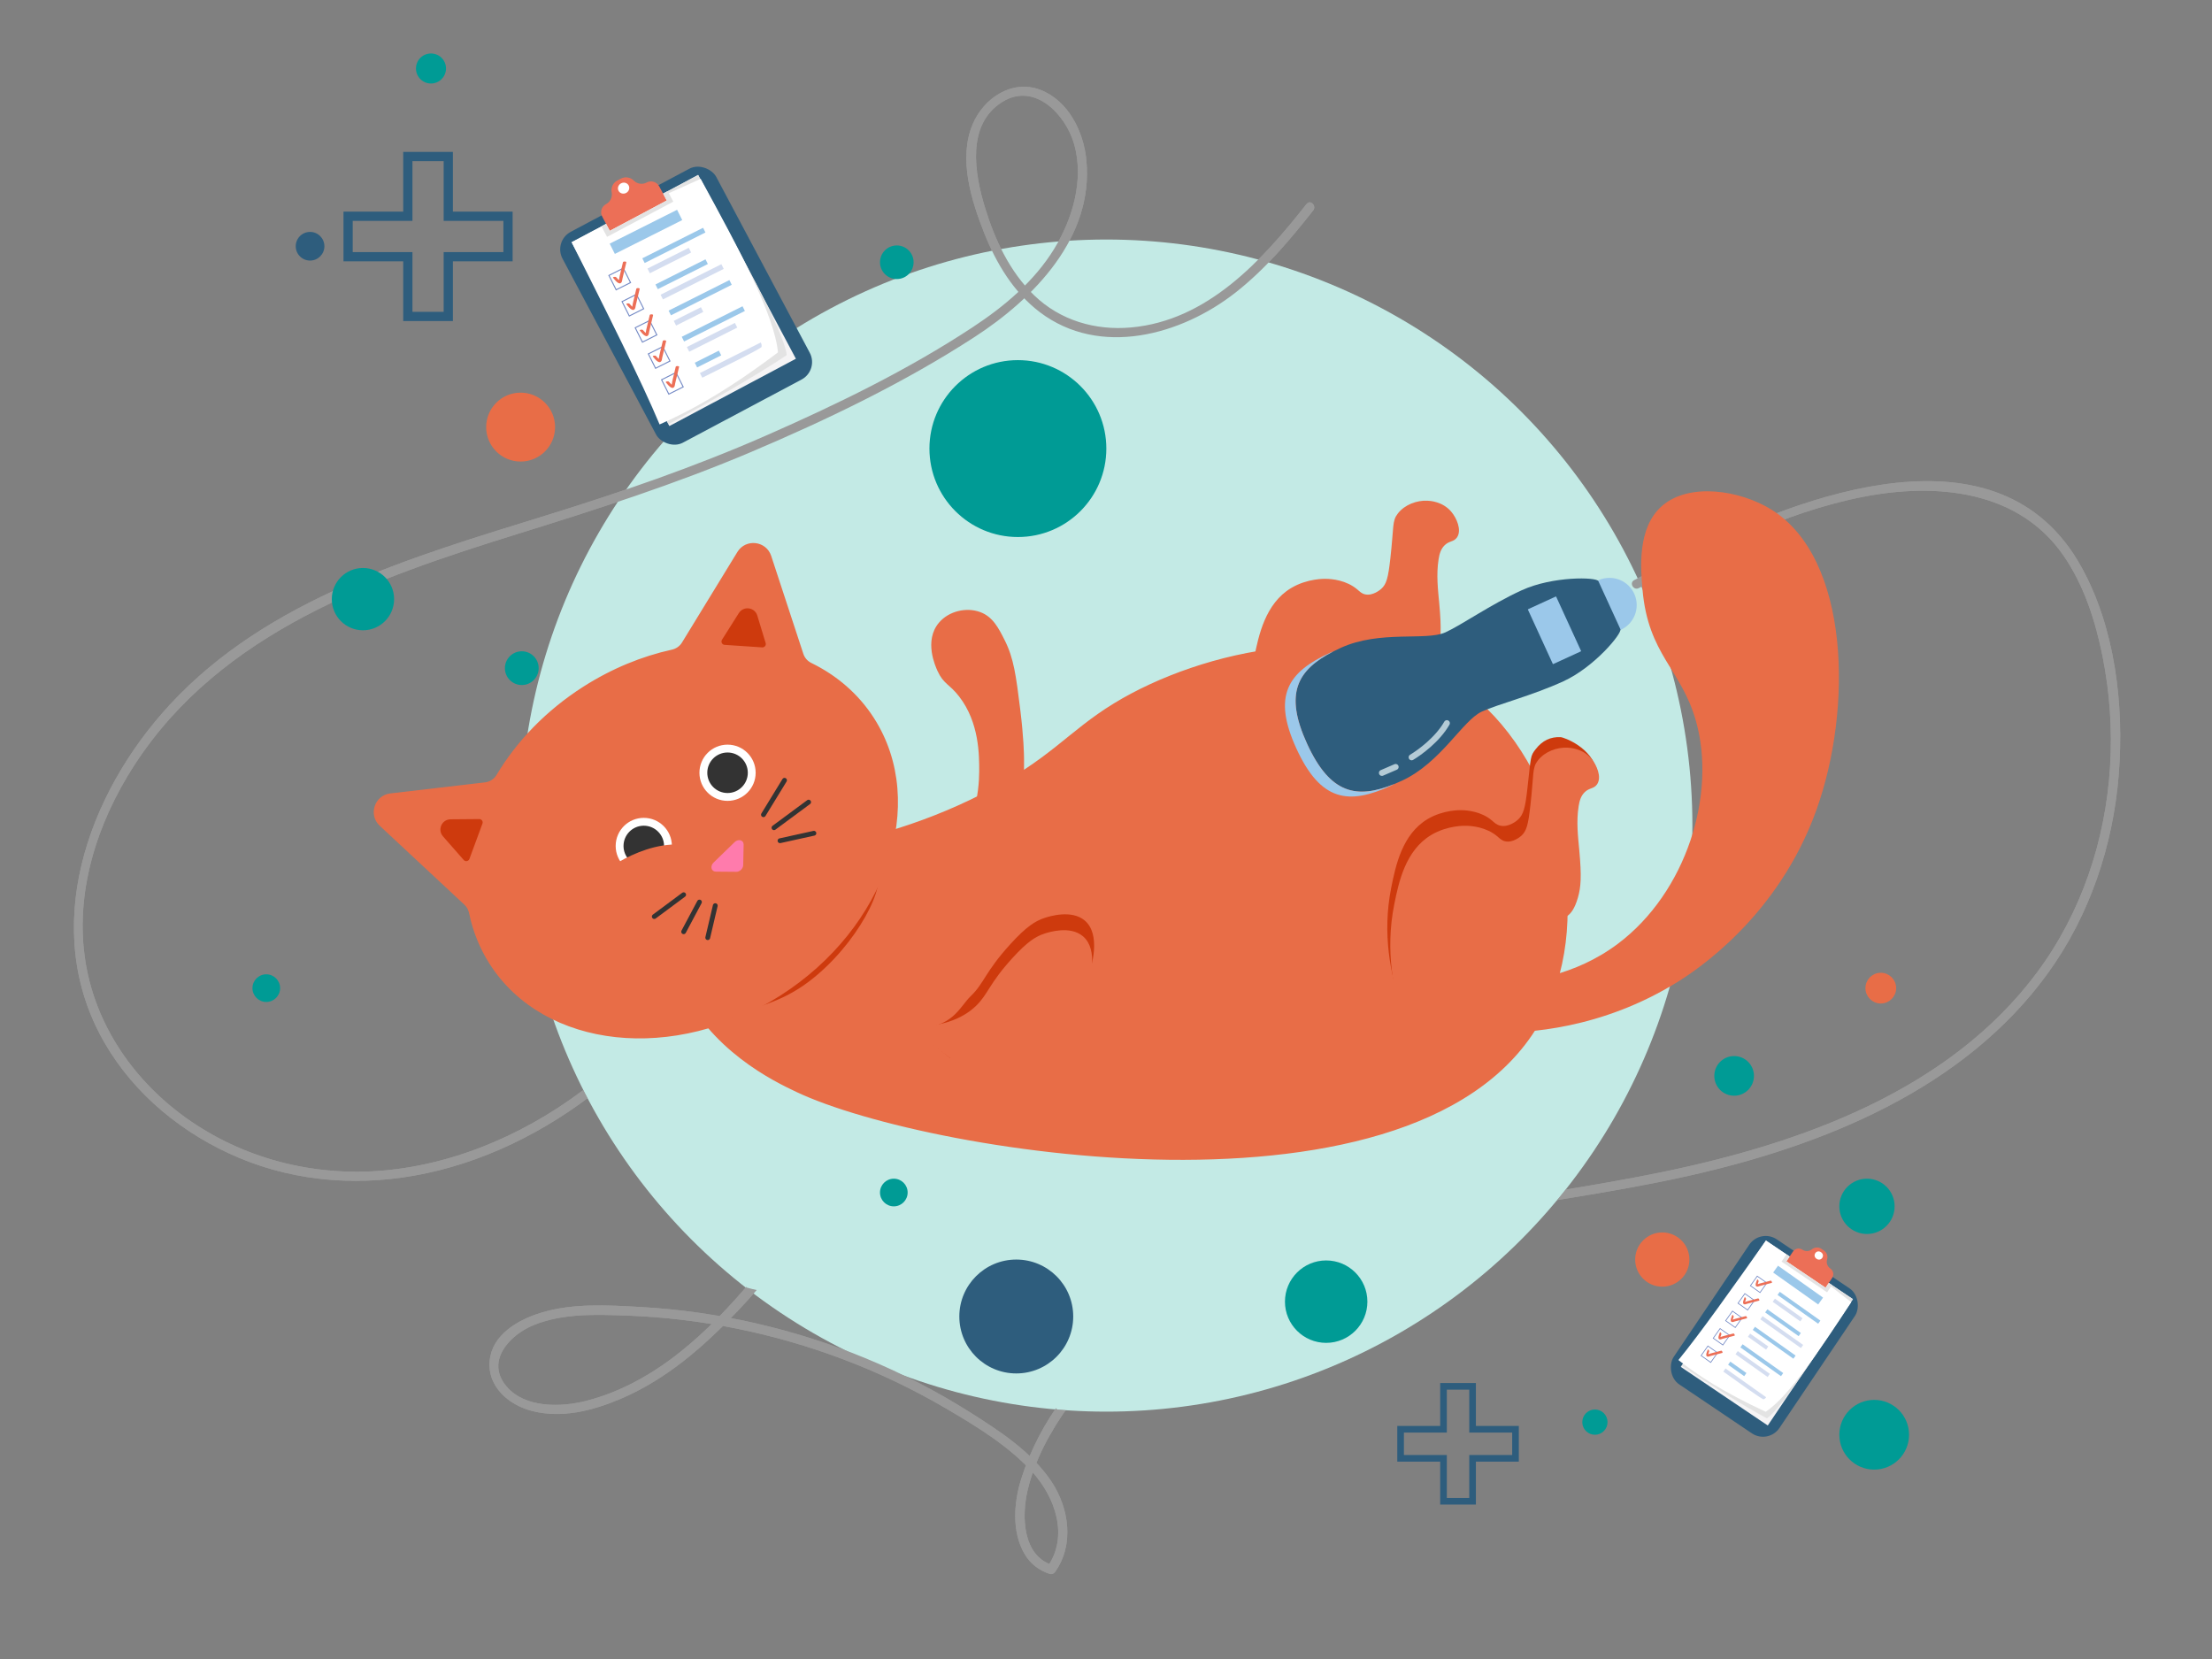 <?xml version="1.0" encoding="UTF-8"?>
<svg id="Tryb_izolacji" data-name="Tryb izolacji" xmlns="http://www.w3.org/2000/svg" xmlns:xlink="http://www.w3.org/1999/xlink" viewBox="0 0 1440 1080">
  <rect x="0" y="0" width="1440" height="1080" fill="#808080" stroke="none"/>
  <defs>
    <style>
      .cls-1 {
        fill: #ce3a0d;
      }

      .cls-1, .cls-2, .cls-3, .cls-4, .cls-5, .cls-6, .cls-7, .cls-8, .cls-9, .cls-10, .cls-11, .cls-12, .cls-13, .cls-14, .cls-15 {
        stroke-width: 0px;
      }

      .cls-2 {
        fill: #009b95;
      }

      .cls-3 {
        fill: #d4ddf0;
      }

      .cls-16 {
        clip-path: url(#clippath-2);
      }

      .cls-4 {
        fill: #f15a24;
      }

      .cls-4, .cls-12 {
        opacity: .1;
      }

      .cls-17 {
        stroke-width: 3.1px;
      }

      .cls-17, .cls-18, .cls-19, .cls-20, .cls-21 {
        stroke-linecap: round;
      }

      .cls-17, .cls-19, .cls-20, .cls-21 {
        stroke-linejoin: round;
      }

      .cls-17, .cls-20 {
        fill: #333;
        stroke: #333;
      }

      .cls-22 {
        stroke-width: .48px;
      }

      .cls-22, .cls-18, .cls-23, .cls-24, .cls-25 {
        stroke-miterlimit: 10;
      }

      .cls-22, .cls-19, .cls-23, .cls-14 {
        fill: #fff;
      }

      .cls-22, .cls-23 {
        stroke: #748ac5;
      }

      .cls-5 {
        fill: #9bc8ea;
      }

      .cls-6 {
        fill: #ec6f57;
      }

      .cls-7, .cls-18, .cls-24, .cls-25 {
        fill: none;
      }

      .cls-26 {
        clip-path: url(#clippath-1);
      }

      .cls-8 {
        fill: #e3e3e3;
      }

      .cls-9 {
        fill: #c3eae5;
      }

      .cls-10 {
        fill: #2e5d7d;
      }

      .cls-11 {
        fill: #999;
      }

      .cls-18 {
        stroke: #b4cbd6;
        stroke-width: 3.9px;
      }

      .cls-19 {
        stroke: #fff;
        stroke-width: 4.3px;
      }

      .cls-20 {
        stroke-width: 3.13px;
      }

      .cls-23 {
        stroke-width: .66px;
      }

      .cls-12 {
        fill: #5fa69b;
      }

      .cls-24 {
        stroke-width: 4.32px;
      }

      .cls-24, .cls-25 {
        stroke: #2e5d7d;
      }

      .cls-27 {
        clip-path: url(#clippath);
      }

      .cls-13 {
        fill: #f5f4f5;
      }

      .cls-25 {
        stroke-width: 6.01px;
      }

      .cls-21 {
        fill: #e86d47;
        stroke: #e86d47;
        stroke-width: 2px;
      }

      .cls-15 {
        fill: #ff7bac;
      }
    </style>
    <clipPath id="clippath">
      <rect class="cls-7" y="-1203.06" width="1440" height="1080"/>
    </clipPath>
    <clipPath id="clippath-1">
      <rect class="cls-7" x=".22" y="-2.55" width="1440" height="1080"/>
    </clipPath>
    <clipPath id="clippath-2">
      <path class="cls-7" d="M46.11,54.44v972.34h1336.12V54.44H46.11ZM545.35,755.17c-10.17,28.21-27.41,56.62-51.25,84.42l-.96.33c-2.14-.44-4.28-.96-6.37-1.55l-.78-.22-.49-1.61.76-.89c.8-.93,1.59-1.86,2.38-2.8,16.99-20.31,29.87-39.22,39.36-57.81,12.38-24.25,18.24-46.14,17.93-66.9-.31-20.39-7.84-46.97-28.02-60.41-7.05-4.7-15.21-7.08-24.24-7.08-13.54,0-29.19,5.6-42.95,15.35-11.47,8.13-21.67,18.24-31.54,28-6.94,6.87-14.12,13.97-21.7,20.36-4.74,4-9.61,7.84-14.56,11.53-1.26-2.37-2.49-4.77-3.7-7.17,4.62-3.48,9.14-7.09,13.55-10.83,7.38-6.27,14.44-13.23,21.26-19.96,10.68-10.53,21.72-21.42,34.37-30.04,14.42-9.82,30.41-15.23,45.03-15.23,7.24,0,14.12,1.33,20.44,3.94,18.14,7.5,32.24,26.69,37.72,51.33,4.56,20.52,2.47,43.15-6.22,67.25ZM1012.71,782.42c-3.44.56-6.87,1.11-10.31,1.67-69.72,11.22-141.82,22.81-206.49,53.87-43.55,20.92-76.95,47.06-99.26,77.71-.56.77-1.15,1.59-1.76,2.46-2.21-.14-4.4-.31-6.6-.49-.35-.35-.69-.7-1.04-1.06l-.11-1.26c1.63-2.36,3.01-4.29,4.36-6.08,22.39-29.83,54.45-55.3,95.28-75.7,66.54-33.25,141.03-45.32,213.07-56.99,6.53-1.06,13.05-2.11,19.57-3.19l.4.33c-2.32,2.94-4.69,5.85-7.1,8.72Z"/>
    </clipPath>
  </defs>
  <g class="cls-27">
    <path class="cls-4" d="M1236.72,758.19c-23.38,110.86-335.68,174.66-497.35,216.01-326.51,83.49-435,.65-627.14,70.43V318.57c572.39-23.15,771.18,89.33,939.83,154.12,113.94,43.77,211.86,156.66,184.67,285.51Z"/>
    <path class="cls-12" d="M-879.74,292.3l77.78-550.43c36.4,2.9,74.91,7.88,113.47,12.86,0,0,306.28,39.61,670.5,343.79,19.96,16.68,53.65,45.96,48.22,75.29-10.13,54.7-157.69,72.02-218.9,79.33-67.19,8.02-195.61,82.57-197.9,84.27-184.09,136.32-355.67,88.81-493.17-45.11Z"/>
  </g>
  <g class="cls-26">
    <path class="cls-12" d="M-879.52,1492.81l77.78-550.43c36.4,2.9,74.91,7.88,113.47,12.86,0,0,306.28,39.61,670.5,343.79,19.96,16.68,53.65,45.96,48.22,75.29-10.13,54.7-157.69,72.02-218.9,79.33-67.19,8.02-195.61,82.57-197.9,84.27-184.09,136.32-355.67,88.81-493.17-45.11Z"/>
    <g>
      <path class="cls-11" d="M850.6,132.76c-29.02,36.87-64.53,75.95-114.29,80.42-23.29,2.09-46.13-4.56-63.12-20.97-15.92-15.37-25.59-36.23-31.97-57.13-6.8-22.27-12.26-54.12,11.37-68.77,21.2-13.15,41.54,8.68,46.82,28.03,6.24,22.87-1.06,47.96-13.11,67.62-13.02,21.24-32.52,37.5-53.11,51.07-42.14,27.78-88.54,50.35-134.69,70.59-46.69,20.48-94.72,36.99-143.39,52.06-86.93,26.92-180.81,54.13-244.6,123.12-53.95,58.35-84.98,146.11-42.58,219.82,19.59,34.07,51.62,59.99,87.63,75.11,38.67,16.24,81.25,18.8,122.1,10.04,44.01-9.44,84.89-31.31,119.18-60.2,18.33-15.45,33.69-34.51,53.3-48.42,19.22-13.63,46.93-22.54,68.33-8.29,19.51,12.99,28.12,38.73,28.47,61.23.36,23.57-7.43,46.59-18.03,67.37s-24.45,40.03-39.48,58c-14.25,17.03-29.66,33.25-47.09,47.06-17.98,14.24-38.42,25.75-60.75,31.44-16.36,4.16-39.73,4.83-51.83-9.38-13.97-16.4,2.02-33.53,17.48-39.87,19.22-7.88,40.84-6.98,61.2-6.25,48.1,1.74,95.82,11.53,140.82,28.57,22.9,8.67,45.07,19.28,66.21,31.65,19.86,11.63,40.96,24.43,56.57,41.59,15.06,16.56,23.87,42.04,9.68,61.96l3.39-1.38c-19.42-6.1-20.03-31.69-16.27-48.12,4.58-20,15.03-39.18,27.02-55.67,25.15-34.55,61.49-59.71,99.64-78.03,94.4-45.33,202.23-48.91,303.02-71.41,88.12-19.68,179.75-56.37,234.51-131.9,27.3-37.65,42.54-83.12,46.24-129.31,3.61-44.99-2.2-95.55-24.42-135.53-53.27-95.87-181.46-46.64-256.17-9.21-11.69,5.86-23.27,11.92-34.85,17.99-3.42,1.79-.39,6.97,3.03,5.18,46.44-24.36,93.86-49.14,145.77-59.36,47.55-9.36,101.64-4.56,131.11,38.79,13.19,19.4,20.42,42.25,25.01,65.06,4.74,23.56,6.36,47.74,4.89,71.73-2.94,48.07-18.76,95.36-47.62,134.11-57.23,76.84-153.41,111.13-243.79,129.82-98.66,20.4-203.48,25.69-294.99,71.42-36.35,18.17-70.36,42.68-94.93,75.41-12.01,15.99-21.55,33.97-27.55,53.07-4.79,15.24-6.2,34.31,2.16,48.63,3.77,6.46,9.47,10.88,16.58,13.12,1.35.43,2.63-.31,3.39-1.38,12.54-17.61,9.1-41.44-2.35-58.68-12.99-19.56-34.06-33.16-53.56-45.48-42.69-26.96-90.11-46.51-139.33-57.72-24.39-5.55-49.26-9.1-74.23-10.51-21.6-1.22-44.93-2.67-65.86,3.91-14.54,4.57-31.01,14.05-32.79,30.8s12.13,28.99,27.55,32.95c19.32,4.96,39.23-.11,57.17-7.67,21.74-9.16,41.05-23.18,58.28-39.17,34.42-31.95,66.61-72.34,82.67-116.88,7.66-21.25,11.13-44.42,6.18-66.7-4.61-20.75-16.68-42.17-37.12-50.63-21.48-8.88-46.17-1.3-64.52,11.2-20.65,14.07-36.58,33.84-55.54,49.94-38.1,32.37-85.07,55.86-134.93,62.42-45.76,6.02-92.17-3.62-130.96-28.89-37.03-24.12-64.68-61.64-71.86-105.72-7.34-45.05,7.39-90.74,31.79-128.37,56.32-86.88,156.41-121.6,250.65-150.84,51.1-15.86,101.83-32.18,151.13-53.12,49.8-21.15,99.63-45.16,145.09-74.66,38.81-25.18,77.66-64.88,72.88-115.11-1.76-18.5-11.62-38.76-29.94-45.84s-36.93,5.29-44.13,22.44c-9.39,22.38-.87,49.52,7.6,70.89,7.79,19.64,19.13,38.52,36.21,51.44,39.08,29.55,92.05,14.94,127.48-12.92,19.34-15.21,35.28-34.11,50.43-53.36,2.36-3-1.86-7.28-4.24-4.24h0Z"/>
      <circle class="cls-9" cx="720.22" cy="537.45" r="381.52"/>
      <g class="cls-16">
        <path class="cls-11" d="M850.6,132.76c-29.02,36.87-64.53,75.95-114.29,80.42-23.29,2.09-46.13-4.56-63.12-20.97-15.92-15.37-25.59-36.23-31.97-57.13-6.8-22.27-12.26-54.12,11.37-68.77,21.2-13.15,41.54,8.68,46.82,28.03,6.24,22.87-1.06,47.96-13.11,67.62-13.02,21.24-32.52,37.5-53.11,51.07-42.14,27.78-88.54,50.35-134.69,70.59-46.69,20.48-94.72,36.99-143.39,52.06-86.93,26.92-180.81,54.13-244.6,123.12-53.95,58.35-84.98,146.11-42.58,219.82,19.59,34.07,51.62,59.99,87.63,75.11,38.67,16.24,81.25,18.8,122.1,10.04,44.01-9.44,84.89-31.31,119.18-60.2,18.33-15.45,33.69-34.51,53.3-48.42,19.22-13.63,46.93-22.54,68.33-8.29,19.51,12.99,28.12,38.73,28.47,61.23.36,23.57-7.43,46.59-18.03,67.37s-24.45,40.03-39.48,58c-14.25,17.03-29.66,33.25-47.09,47.06-17.98,14.24-38.42,25.75-60.75,31.44-16.36,4.16-39.73,4.83-51.83-9.38-13.97-16.4,2.02-33.53,17.48-39.87,19.22-7.88,40.84-6.98,61.2-6.25,48.1,1.74,95.82,11.53,140.82,28.57,22.9,8.67,45.07,19.28,66.21,31.65,19.86,11.63,40.96,24.43,56.57,41.59,15.06,16.56,23.87,42.04,9.68,61.96l3.39-1.38c-19.42-6.1-20.03-31.69-16.27-48.12,4.58-20,15.03-39.18,27.02-55.67,25.15-34.55,61.49-59.71,99.64-78.03,94.4-45.33,202.23-48.91,303.02-71.41,88.12-19.68,179.75-56.37,234.51-131.9,27.3-37.65,42.54-83.12,46.24-129.31,3.61-44.99-2.2-95.55-24.42-135.53-53.27-95.87-181.46-46.64-256.17-9.21-11.69,5.86-23.27,11.92-34.85,17.99-3.42,1.79-.39,6.97,3.03,5.18,46.44-24.36,93.86-49.14,145.77-59.36,47.55-9.36,101.64-4.56,131.11,38.79,13.19,19.4,20.42,42.25,25.01,65.06,4.74,23.56,6.36,47.74,4.89,71.73-2.94,48.07-18.76,95.36-47.62,134.11-57.23,76.84-153.41,111.13-243.79,129.82-98.66,20.4-203.48,25.69-294.99,71.42-36.35,18.17-70.36,42.68-94.93,75.41-12.01,15.99-21.55,33.97-27.55,53.07-4.79,15.24-6.2,34.31,2.16,48.63,3.77,6.46,9.47,10.88,16.58,13.12,1.35.43,2.63-.31,3.39-1.38,12.54-17.61,9.1-41.44-2.35-58.68-12.99-19.56-34.06-33.16-53.56-45.48-42.69-26.96-90.11-46.51-139.33-57.72-24.39-5.55-49.26-9.1-74.23-10.51-21.6-1.22-44.93-2.67-65.86,3.91-14.54,4.57-31.01,14.05-32.79,30.8s12.13,28.99,27.55,32.95c19.32,4.96,39.23-.11,57.17-7.67,21.74-9.16,41.05-23.18,58.28-39.17,34.42-31.95,66.61-72.34,82.67-116.88,7.66-21.25,11.13-44.42,6.18-66.7-4.61-20.75-16.68-42.17-37.12-50.63-21.48-8.88-46.17-1.3-64.52,11.2-20.65,14.07-36.58,33.84-55.54,49.94-38.1,32.37-85.07,55.86-134.93,62.42-45.76,6.02-92.17-3.62-130.96-28.89-37.03-24.12-64.68-61.64-71.86-105.72-7.34-45.05,7.39-90.74,31.79-128.37,56.32-86.88,156.41-121.6,250.65-150.84,51.1-15.86,101.83-32.18,151.13-53.12,49.8-21.15,99.63-45.16,145.09-74.66,38.81-25.18,77.66-64.88,72.88-115.11-1.76-18.5-11.62-38.76-29.94-45.84s-36.93,5.29-44.13,22.44c-9.39,22.38-.87,49.52,7.6,70.89,7.79,19.64,19.13,38.52,36.21,51.44,39.08,29.55,92.05,14.94,127.48-12.92,19.34-15.21,35.28-34.11,50.43-53.36,2.36-3-1.86-7.28-4.24-4.24h0Z"/>
      </g>
    </g>
    <g>
      <rect class="cls-10" x="390" y="121.23" width="113.34" height="155.47" rx="12.91" ry="12.91" transform="translate(-41.12 233.11) rotate(-28.01)"/>
      <g>
        <g>
          <rect class="cls-13" x="398.47" y="127.83" width="93.29" height="135.51" transform="translate(-39.71 231.99) rotate(-28.01)"/>
          <path class="cls-8" d="M454.47,113.86c24.85,46.64,56.28,102.1,57.67,117.34-21.88,14.53-48.53,29.63-77,44.95l-51.99-123.88,71.32-38.41Z"/>
          <path class="cls-14" d="M506.45,229.39c-32.91,24.9-56.79,37.99-77.06,46.92-11.79-28.25-34.55-73.47-57.27-118.63l43.4-22.97,40.61-18.28c25.21,46,48.03,88.75,50.32,112.96Z"/>
        </g>
        <g>
          <rect class="cls-5" x="395.97" y="147.23" width="49.09" height="7.48" transform="translate(-23.02 204.78) rotate(-26.67)"/>
          <g>
            <g>
              <g>
                <rect class="cls-5" x="416.56" y="158.07" width="44.28" height="3.42" transform="translate(-25.05 213.88) rotate(-26.67)"/>
                <rect class="cls-3" x="420.66" y="167.92" width="30.1" height="3.42" transform="translate(-29.78 213.59) rotate(-26.67)"/>
              </g>
              <g>
                <rect class="cls-23" x="398.2" y="176.42" width="10.48" height="10.48" transform="translate(-38.62 200.39) rotate(-26.67)"/>
                <path class="cls-6" d="M399.21,180.96c.87.94,3.83,5.24,5.44,2.74.37-.58.4-1.6.56-2.26l.84-3.56c.56-2.37,1.13-4.74,1.69-7.12.14-.61-2.02-.79-2.2-.03-.5,2.11-1,4.22-1.5,6.33-.25,1.05-.5,2.11-.75,3.16-.17.73-.33,2.88-.91,3.37.41-.07.83-.15,1.24-.22.36.07-.88-1.14-.91-1.17-.54-.58-1.07-1.16-1.61-1.75-.44-.48-2.56-.21-1.91.5h0Z"/>
              </g>
            </g>
            <g>
              <g>
                <rect class="cls-5" x="425.53" y="176.85" width="36.46" height="3.42" transform="translate(-32.94 218.15) rotate(-26.67)"/>
                <rect class="cls-3" x="428.46" y="181.77" width="44.28" height="3.42" transform="translate(-34.42 221.74) rotate(-26.67)"/>
              </g>
              <g>
                <rect class="cls-23" x="406.75" y="193.45" width="10.48" height="10.48" transform="translate(-45.35 206.04) rotate(-26.67)"/>
                <path class="cls-6" d="M407.9,198.25c.87.94,3.83,5.24,5.44,2.74.37-.58.4-1.6.56-2.26.28-1.19.56-2.37.84-3.56.56-2.37,1.13-4.74,1.69-7.12.14-.61-2.02-.79-2.2-.03-.5,2.11-1,4.22-1.5,6.33-.25,1.05-.5,2.11-.75,3.16-.17.73-.33,2.88-.91,3.37.41-.07.83-.15,1.24-.22.36.07-.88-1.14-.91-1.17-.54-.58-1.07-1.16-1.61-1.75-.44-.48-2.56-.21-1.91.5h0Z"/>
              </g>
            </g>
            <g>
              <g>
                <rect class="cls-5" x="433.67" y="192.13" width="44.28" height="3.42" transform="translate(-38.51 225.18) rotate(-26.67)"/>
                <rect class="cls-3" x="438.32" y="204.29" width="19.8" height="3.42" transform="translate(-44.78 223.07) rotate(-26.67)"/>
              </g>
              <g>
                <rect class="cls-23" x="415.31" y="210.48" width="10.48" height="10.48" transform="translate(-52.08 211.69) rotate(-26.67)"/>
                <path class="cls-6" d="M416.64,215.34c.87.94,3.83,5.24,5.44,2.74.37-.58.4-1.6.56-2.26.28-1.19.56-2.37.84-3.56.56-2.37,1.13-4.74,1.69-7.12.14-.61-2.02-.79-2.2-.03l-1.5,6.33c-.25,1.05-.5,2.11-.75,3.16-.17.73-.33,2.88-.91,3.37.41-.07.83-.15,1.24-.22.36.07-.88-1.14-.91-1.17-.54-.58-1.07-1.16-1.61-1.75-.44-.48-2.56-.21-1.91.5h0Z"/>
              </g>
            </g>
            <g>
              <g>
                <rect class="cls-5" x="442.22" y="209.16" width="44.28" height="3.42" transform="translate(-45.24 230.83) rotate(-26.67)"/>
                <rect class="cls-3" x="446.06" y="217.91" width="34.98" height="3.42" transform="translate(-49.26 231.4) rotate(-26.67)"/>
              </g>
              <g>
                <rect class="cls-23" x="423.86" y="227.51" width="10.48" height="10.48" transform="translate(-58.82 217.34) rotate(-26.67)"/>
                <path class="cls-6" d="M425.13,232.25c.87.94,3.83,5.24,5.44,2.74.37-.58.4-1.6.56-2.26.28-1.19.56-2.37.84-3.56.56-2.37,1.13-4.74,1.69-7.12.14-.61-2.02-.79-2.2-.03-.5,2.11-1,4.22-1.5,6.33-.25,1.05-.5,2.11-.75,3.16-.17.73-.33,2.88-.91,3.37.41-.07.83-.15,1.24-.22.36.07-.88-1.14-.91-1.17-.54-.58-1.07-1.16-1.61-1.75-.44-.48-2.56-.21-1.91.5h0Z"/>
              </g>
            </g>
            <g>
              <g>
                <rect class="cls-5" x="452.13" y="232.05" width="17.55" height="3.42" transform="translate(-55.89 231.72) rotate(-26.67)"/>
                <path class="cls-3" d="M495.21,222.97l-39.57,19.87,1.54,3.06c15.31-7.69,34.93-17.22,38.54-19.92.24-1,.11-2-.51-3.01Z"/>
              </g>
              <g>
                <rect class="cls-23" x="432.48" y="244.34" width="10.48" height="10.48" transform="translate(-65.45 222.99) rotate(-26.67)"/>
                <path class="cls-6" d="M433.56,249.02c.87.94,3.83,5.24,5.44,2.74.37-.58.4-1.6.56-2.26l.84-3.56c.56-2.37,1.13-4.74,1.69-7.12.14-.61-2.02-.79-2.2-.03-.5,2.11-1,4.22-1.5,6.33-.25,1.05-.5,2.11-.75,3.16-.17.73-.33,2.88-.91,3.37.41-.07.83-.15,1.24-.22.36.07-.88-1.14-.91-1.17-.54-.58-1.07-1.16-1.61-1.75-.44-.48-2.56-.21-1.9.5h0Z"/>
              </g>
            </g>
          </g>
        </g>
      </g>
      <g>
        <path class="cls-6" d="M429.15,121.3l4.91,9.23-37.1,19.74-4.91-9.23c-.78-1.47-.89-3.12-.45-4.6.06-.18.12-.36.2-.54.51-1.26,1.45-2.34,2.74-3.03.97-.51,1.78-1.23,2.4-2.07.27-.37.5-.75.7-1.16.64-1.35.86-2.9.56-4.44-.31-1.57-.07-3.16.6-4.53.65-1.31,1.69-2.43,3.05-3.15l2.32-1.23c1.36-.72,2.87-.97,4.31-.77,1.51.21,2.96.89,4.09,2.03,1.11,1.11,2.52,1.8,3.99,2.02.45.07.9.09,1.35.07,1.04-.04,2.09-.31,3.06-.83,1.29-.69,2.72-.86,4.05-.58,1.7.34,3.24,1.42,4.12,3.08Z"/>
        <polygon class="cls-8" points="434.66 124.4 438.31 131.26 395.19 154.2 391.54 147.34 394.55 145.74 396.96 150.27 434.06 130.53 431.65 126 434.66 124.4"/>
        <ellipse class="cls-14" cx="405.95" cy="122.44" rx="3.73" ry="3.54" transform="translate(-9.94 205.02) rotate(-28.01)"/>
      </g>
    </g>
    <g>
      <rect class="cls-10" x="1107.09" y="813.07" width="82.95" height="113.79" rx="12.91" ry="12.91" transform="translate(682.14 -493.3) rotate(33.97)"/>
      <g>
        <g>
          <rect class="cls-13" x="1100.62" y="833.66" width="99.18" height="68.28" transform="translate(-212.18 1336.8) rotate(-56.03)"/>
          <path class="cls-8" d="M1206.24,845.75c-21.59,32.09-46.62,71.47-55.99,77.6-16.91-9.15-35.83-21.17-55.51-34.3l62.18-76.18,49.33,32.88Z"/>
          <path class="cls-14" d="M1149.45,919.05c-27.4-12.71-44.07-23.64-56.81-33.67,14.2-17.32,35.6-47.58,56.97-77.79l29.76,20.15,25.78,19.96c-21.06,32.1-40.83,61.54-55.69,71.35Z"/>
        </g>
        <g>
          <rect class="cls-5" x="1152.62" y="833.83" width="35.93" height="5.47" transform="translate(699.09 -522.77) rotate(35.32)"/>
          <g>
            <g>
              <g>
                <rect class="cls-5" x="1154.94" y="850.1" width="32.41" height="2.5" transform="translate(707.74 -520.38) rotate(35.32)"/>
                <rect class="cls-3" x="1152.74" y="851.55" width="22.03" height="2.5" transform="translate(707.22 -515.83) rotate(35.32)"/>
              </g>
              <g>
                <rect class="cls-22" x="1141.05" y="832.25" width="7.67" height="7.67" transform="translate(694.08 -508) rotate(35.32)"/>
                <path class="cls-6" d="M1143.88,833.12c-.31.88-2.07,4.28.1,4.46.5.04,1.17-.29,1.65-.41l2.59-.68c1.73-.45,3.45-.9,5.18-1.35.44-.12-.18-1.58-.74-1.43-1.53.4-3.07.8-4.6,1.2-.77.2-1.53.4-2.3.6-.53.14-1.97.77-2.49.57.19.24.38.49.57.73.08.26.43-.96.44-.99.19-.55.38-1.09.57-1.64.16-.45-.74-1.73-.98-1.06h0Z"/>
              </g>
            </g>
            <g>
              <g>
                <rect class="cls-5" x="1147.4" y="859.82" width="26.69" height="2.5" transform="translate(711.45 -512.57) rotate(35.32)"/>
                <rect class="cls-3" x="1143.72" y="865.93" width="32.41" height="2.5" transform="translate(714.83 -510.97) rotate(35.32)"/>
              </g>
              <g>
                <rect class="cls-22" x="1132.99" y="843.64" width="7.67" height="7.67" transform="translate(699.18 -501.25) rotate(35.32)"/>
                <path class="cls-6" d="M1135.69,844.67c-.31.88-2.07,4.28.1,4.46.5.04,1.17-.29,1.65-.41.86-.23,1.73-.45,2.59-.68l5.18-1.35c.44-.12-.18-1.58-.74-1.43-1.53.4-3.07.8-4.6,1.2-.77.2-1.53.4-2.3.6-.53.14-1.97.77-2.49.57.19.24.38.49.57.73.08.26.43-.96.44-.99.19-.55.38-1.09.57-1.64.16-.45-.74-1.73-.98-1.06h0Z"/>
              </g>
            </g>
            <g>
              <g>
                <rect class="cls-5" x="1138.81" y="872.86" width="32.41" height="2.5" transform="translate(717.93 -506.86) rotate(35.32)"/>
                <rect class="cls-3" x="1137.3" y="872.14" width="14.49" height="2.5" transform="translate(715.59 -500.95) rotate(35.32)"/>
              </g>
              <g>
                <rect class="cls-22" x="1124.92" y="855.02" width="7.67" height="7.67" transform="translate(704.28 -494.49) rotate(35.32)"/>
                <path class="cls-6" d="M1127.66,856.19c-.31.88-2.07,4.28.1,4.46.5.04,1.17-.29,1.65-.41.86-.23,1.73-.45,2.59-.68,1.73-.45,3.45-.9,5.18-1.35.44-.12-.18-1.58-.74-1.43-1.53.4-3.07.8-4.6,1.2-.77.2-1.53.4-2.3.6-.53.14-1.97.77-2.49.57.19.24.38.49.57.73.08.26.43-.96.44-.99.19-.55.38-1.09.57-1.64.16-.45-.74-1.73-.98-1.06h0Z"/>
              </g>
            </g>
            <g>
              <g>
                <rect class="cls-5" x="1130.75" y="884.24" width="32.41" height="2.5" transform="translate(723.02 -500.11) rotate(35.32)"/>
                <rect class="cls-3" x="1128.22" y="886.73" width="25.6" height="2.5" transform="translate(723.37 -496.22) rotate(35.32)"/>
              </g>
              <g>
                <rect class="cls-22" x="1116.86" y="866.4" width="7.67" height="7.67" transform="translate(709.37 -487.73) rotate(35.32)"/>
                <path class="cls-6" d="M1119.65,867.5c-.31.88-2.07,4.28.1,4.46.5.04,1.17-.29,1.65-.41l2.59-.68c1.73-.45,3.45-.9,5.18-1.35.44-.12-.18-1.58-.74-1.43l-4.6,1.2c-.77.2-1.53.4-2.3.6-.53.14-1.97.77-2.49.57.19.24.38.49.57.73.08.26.43-.96.44-.99.19-.55.38-1.09.57-1.64.16-.45-.74-1.73-.98-1.06h0Z"/>
              </g>
            </g>
            <g>
              <g>
                <rect class="cls-5" x="1124.55" y="889.88" width="12.85" height="2.5" transform="translate(723.34 -489.83) rotate(35.32)"/>
                <path class="cls-3" d="M1149.74,909.59l-26.44-18.74-1.45,2.04c10.23,7.25,23.14,16.65,26.12,18.06.72-.19,1.33-.61,1.77-1.37Z"/>
              </g>
              <g>
                <rect class="cls-22" x="1108.94" y="877.75" width="7.67" height="7.67" transform="translate(714.48 -481.07) rotate(35.32)"/>
                <path class="cls-6" d="M1111.71,878.71c-.31.88-2.07,4.28.1,4.46.5.04,1.17-.29,1.65-.41l2.59-.68c1.73-.45,3.45-.9,5.18-1.35.44-.12-.18-1.58-.74-1.43-1.53.4-3.07.8-4.6,1.2-.77.2-1.53.4-2.3.6-.53.14-1.97.77-2.49.57.19.24.38.49.57.73.08.26.43-.96.44-.99.19-.55.38-1.09.57-1.64.16-.45-.74-1.73-.98-1.06h0Z"/>
              </g>
            </g>
          </g>
        </g>
      </g>
      <g>
        <path class="cls-6" d="M1192.72,831.95l-4.28,6.35-25.51-17.19,4.28-6.35c.68-1.01,1.71-1.65,2.82-1.87.14-.03.28-.05.42-.06.99-.1,2.01.13,2.9.73.67.45,1.41.73,2.16.84.33.05.66.06.99.05,1.09-.05,2.17-.44,3.06-1.16.91-.74,2.02-1.13,3.13-1.17,1.07-.03,2.15.26,3.08.89l1.59,1.07c.93.63,1.61,1.52,1.98,2.52.39,1.05.44,2.22.09,3.34-.34,1.1-.3,2.24.07,3.27.11.31.25.61.42.9.39.66.92,1.24,1.59,1.69.89.6,1.49,1.46,1.77,2.41.36,1.22.2,2.59-.57,3.72Z"/>
        <polygon class="cls-8" points="1192.61 836.57 1189.44 841.29 1159.79 821.32 1162.97 816.6 1165.04 817.99 1162.94 821.11 1188.44 838.3 1190.54 835.18 1192.61 836.57"/>
        <ellipse class="cls-14" cx="1184.02" cy="817.35" rx="2.59" ry="2.73" transform="translate(-155.42 1342.57) rotate(-56.03)"/>
      </g>
    </g>
    <circle class="cls-2" cx="863.33" cy="847.37" r="26.83"/>
    <circle class="cls-2" cx="662.64" cy="292.02" r="57.58"/>
    <circle class="cls-21" cx="338.92" cy="278.04" r="21.43"/>
    <circle class="cls-21" cx="1082.14" cy="819.96" r="16.65"/>
    <circle class="cls-2" cx="1128.91" cy="700.4" r="12.91"/>
    <circle class="cls-2" cx="1220.09" cy="934.01" r="22.7"/>
    <circle class="cls-2" cx="1038.28" cy="925.8" r="8.22"/>
    <circle class="cls-2" cx="1215.39" cy="785.32" r="18"/>
    <circle class="cls-21" cx="1224.39" cy="643.27" r="9"/>
    <circle class="cls-2" cx="280.57" cy="44.58" r="9.78"/>
    <circle class="cls-2" cx="236.28" cy="390.03" r="20.28"/>
    <circle class="cls-2" cx="583.81" cy="170.72" r="10.94"/>
    <circle class="cls-10" cx="201.85" cy="160.3" r="9.33"/>
    <circle class="cls-2" cx="339.68" cy="434.97" r="10.99"/>
    <circle class="cls-10" cx="661.59" cy="857.03" r="37.07"/>
    <circle class="cls-2" cx="581.87" cy="776.32" r="9"/>
    <circle class="cls-2" cx="173.35" cy="643.27" r="9"/>
    <polygon class="cls-24" points="986.58 930.44 958.64 930.44 958.64 902.5 939.72 902.5 939.72 930.44 911.78 930.44 911.78 949.36 939.72 949.36 939.72 977.31 958.64 977.31 958.64 949.36 986.58 949.36 986.58 930.44"/>
    <polygon class="cls-25" points="330.71 140.78 291.83 140.78 291.83 101.9 265.49 101.9 265.49 140.78 226.61 140.78 226.61 167.12 265.49 167.12 265.49 206 291.83 206 291.83 167.12 330.71 167.12 330.71 140.78"/>
    <g>
      <path class="cls-21" d="M532.15,552.61c26.54-4.31,65.18-13.34,107.13-34.61,45.33-22.98,56.17-40.8,86.53-59.33,56.44-34.46,158.85-58.25,225.79-9.89,59.49,42.98,84.82,138.52,56.04,204.36-66.68,152.53-402.69,97.62-488.66,56.86-14.06-6.66-56.91-26.98-75.81-70.87-4.35-10.11-11.5-27.31-5.77-44.5,9.01-27.02,46.75-44.73,94.77-42.03Z"/>
      <path class="cls-1" d="M390.27,665.4c7.44,5.36,20.88,10.77,64.13.37,36-8.66,54.01-12.98,72.33-26.88,31.26-23.72,51.68-63.93,43.27-72.81-6.6-6.97-30.68,5.66-71.35,27-53.36,28-60.36,41.78-90.23,44.49-12.75,1.15-27.7.11-30.48,7.21-2.38,6.08,5.2,15.48,12.33,20.63Z"/>
      <path class="cls-21" d="M480.88,359.87l-36.05,58.92c-1.6,2.62-4.2,4.44-7.2,5.1-19.43,4.28-39,12.25-57.44,24.04-24.12,15.42-43.11,35.33-56.08,57.06-1.78,2.97-4.85,4.93-8.29,5.33l-61.59,7.18c-9.49,1.11-13.34,12.82-6.35,19.34l55.12,51.38c1.71,1.59,2.87,3.69,3.34,5.98,2.37,11.54,6.75,22.61,13.28,32.82,35.18,55.02,119.34,64.05,187.97,20.16,68.63-43.89,95.75-124.07,60.57-179.09-10.02-15.67-24.01-27.6-40.49-35.65-2.7-1.32-4.73-3.69-5.66-6.54l-20.91-63.69c-2.98-9.08-15.23-10.51-20.22-2.35Z"/>
      <path class="cls-21" d="M976.31,640.79c17.83-.5,49.13-4.31,77.46-25.55,44.9-33.66,65.08-98.16,51.09-146.68-9.7-33.63-30.98-42.82-34.61-84.88-1.19-13.75-3.44-39.79,12.36-53.56,17.27-15.07,49.9-10.04,70.04,2.47,50.54,31.39,52.52,128.56,28.84,194.48-24.88,69.24-78.04,103.91-89.82,111.25-49.77,30.99-98.37,33.19-118.66,32.96"/>
      <path class="cls-21" d="M634.33,530.37c3.38-11.54,4.09-21.34,4.12-28.02.04-10.62.13-32.17-13.18-49.44-6.45-8.36-10.22-8.17-14.01-16.48-1.37-3.01-8.77-19.26.82-30.49,6.2-7.26,17.13-9.65,25.55-6.59,7.89,2.86,11.46,9.74,15.66,18.13,5.7,11.39,7.17,22.58,9.89,44.5,2.26,18.25,2.44,29.16,2.47,32.14.1,9.05-.31,16.87-.82,23.07"/>
      <path class="cls-1" d="M594.85,669.6c25.65-.16,29.58-13.94,37.07-21.11,8.84-8.46,9.3-15.78,25.95-34,10.38-11.36,16.13-15,22.37-17,2.8-.9,17.34-5.55,25.95,1.79,10.35,8.83,5.32,29.23.89,39.37-1.63,3.73-7.02,14.9-25.95,27.74-21.72,14.73-44.61,20.39-62.63,22.37"/>
      <path class="cls-21" d="M593.13,669.63c23.63-.15,35.96-7.41,42.85-14.01,8.14-7.79,8.56-14.53,23.9-31.31,9.56-10.46,14.85-13.82,20.6-15.66,2.57-.82,15.97-5.11,23.9,1.65,9.54,8.13,4.9,26.92.82,36.26-1.5,3.44-6.46,13.72-23.9,25.55-20,13.57-41.09,18.78-57.68,20.6"/>
      <path class="cls-1" d="M911.56,652.66c-6.04-17.63-11.95-44.46-5.88-74.81,2.91-14.57,7.24-34.76,23.54-44.55,10.53-6.32,21.85-5.88,21.85-5.88,4.12,0,13.27.85,20.17,6.72,1.47,1.25,2.89,2.79,5.46,3.36,5.58,1.25,10.85-3.34,11.35-3.78,3.79-3.39,4.88-7.88,6.3-20.59,2.35-20.99,1.81-20.85,5.36-25.42,4.37-5.63,9.75-8.16,16.34-7.84,1.51.07,20.69,6.37,23.92,23.2,1.04,5.41-3.23-1.13-5.94,2.94-1.82,2.72-2.75-5.37-6.05-2.12-2.78,2.73-3.66,6.25-4.2,9.67-1.63,10.21-.39,20.21.42,29,1.58,17.14,1.01,23.78-.84,30.26-2.16,7.6-4.68,10.1-6.3,11.35-7.54,5.79-18.5,1.88-20.17,1.26"/>
      <path class="cls-21" d="M914.5,663.82c-6.04-17.63-11.95-44.46-5.88-74.81,2.91-14.57,7.24-34.76,23.54-44.55,10.53-6.32,21.85-5.88,21.85-5.88,4.12,0,13.27.85,20.17,6.72,1.47,1.25,2.89,2.79,5.46,3.36,5.58,1.25,10.85-3.34,11.35-3.78,3.79-3.39,4.88-7.88,6.3-20.59,2.35-20.99,1.08-24,4.62-28.58,4.37-5.63,11.9-8.3,18.49-7.99,1.51.07,9.34.45,14.71,6.72,3.58,4.18,6.5,11.48,3.78,15.55-1.82,2.72-4.69,1.8-7.99,5.04-2.78,2.73-3.66,6.25-4.2,9.67-1.63,10.21-.39,20.21.42,29,1.58,17.14,1.01,23.78-.84,30.26-2.16,7.6-4.68,10.1-6.3,11.35-7.54,5.79-18.5,1.88-20.17,1.26"/>
      <path class="cls-21" d="M823.33,503.06c-6.04-17.63-11.95-44.46-5.88-74.81,2.91-14.57,7.24-34.76,23.54-44.55,10.53-6.32,21.85-5.88,21.85-5.88,4.12,0,13.27.85,20.17,6.72,1.47,1.25,2.89,2.79,5.46,3.36,5.58,1.25,10.85-3.34,11.35-3.78,3.79-3.39,4.88-7.88,6.3-20.59,2.35-20.99,1.08-24,4.62-28.58,4.37-5.63,11.9-8.3,18.49-7.99,1.51.07,9.34.45,14.71,6.72,3.58,4.18,6.5,11.48,3.78,15.55-1.82,2.72-4.69,1.8-7.99,5.04-2.78,2.73-3.66,6.25-4.2,9.67-1.63,10.21-.39,20.21.42,29,1.58,17.14,1.01,23.78-.84,30.26-2.16,7.6-4.68,10.1-6.3,11.35-7.54,5.79-18.5,1.88-20.17,1.26"/>
      <path class="cls-15" d="M464.56,561.49l13.65-13.26c2.42-2.35,5.95-1.4,5.89,1.6l-.28,13.37c-.05,2.26-2.21,4.36-4.47,4.34l-13.37-.11c-2.99-.02-3.85-3.58-1.42-5.94Z"/>
      <path class="cls-1" d="M288.35,544.43l13.54,15.43c1.09,1.24,3.11.87,3.69-.68l8.5-23.03c.53-1.43-.54-2.95-2.06-2.94l-18.71.16c-5.7.05-8.71,6.77-4.95,11.06Z"/>
      <path class="cls-1" d="M480.99,399.1l-10.97,17.36c-.88,1.4.05,3.23,1.7,3.34l24.49,1.64c1.52.1,2.68-1.35,2.23-2.81l-5.44-17.9c-1.66-5.45-8.96-6.44-12-1.62Z"/>
      <line class="cls-20" x1="497" y1="530.37" x2="510.72" y2="507.96"/>
      <line class="cls-20" x1="503.86" y1="538.84" x2="526.41" y2="522.17"/>
      <line class="cls-20" x1="507.78" y1="547.31" x2="529.84" y2="542.44"/>
      <line class="cls-20" x1="445.05" y1="582.46" x2="425.93" y2="596.67"/>
      <line class="cls-20" x1="455.34" y1="587.23" x2="445.05" y2="606.55"/>
      <line class="cls-20" x1="465.63" y1="589.57" x2="460.73" y2="610.4"/>
      <g>
        <circle class="cls-19" cx="473.63" cy="503.06" r="16.15"/>
        <circle class="cls-17" cx="473.63" cy="503.06" r="11.64"/>
      </g>
      <g>
        <circle class="cls-19" cx="419.1" cy="550.72" r="16.15"/>
        <circle class="cls-17" cx="419.1" cy="550.72" r="11.64"/>
      </g>
      <path class="cls-21" d="M387.34,573.31c-1.65,1.1-1.96,1.31-1.96,1.31,0,0,27.65-25.09,57.18-23.85,3.13.13,9.17.44,10.13,3.27,1.64,4.81-12.44,13.97-24.51,20.91"/>
    </g>
    <g>
      <circle class="cls-5" cx="1047.78" cy="393.9" r="17.71"/>
      <path class="cls-10" d="M912.41,508.34c-27.3,12.52-45.64,10.45-61.51-24.17-15.87-34.62-5.47-49.87,21.83-62.38,25.63-11.75,55.7-4.39,68.27-10.15,10.65-4.88,29.29-18.06,49.59-27.37,20.31-9.31,48.72-8.63,49.94-5.97,1.22,2.66,7.17,15.64,7.17,15.64,0,0,5.95,12.98,7.17,15.64,1.22,2.66-16.81,24.63-37.11,33.94-20.31,9.31-42.45,14.83-53.1,19.72-12.57,5.76-26.61,33.35-52.24,45.1Z"/>
      <path class="cls-5" d="M850.9,484.17c14.96,32.63,32.12,36.33,56.9,26.17-.77.39-1.52.82-2.32,1.18-27.3,12.52-45.64,10.45-61.51-24.17-15.87-34.62-5.47-49.87,21.83-62.38.79-.36,1.6-.66,2.41-.99-23.87,12.14-32.26,27.56-17.3,60.19Z"/>
      <rect class="cls-5" x="992.34" y="400.2" width="39.27" height="20.23" rx=".24" ry=".24" transform="translate(963.2 -680.59) rotate(65.37)"/>
      <path class="cls-18" d="M918.96,493c5.13-3.05,16.91-11.59,22.95-22.23"/>
      <line class="cls-18" x1="908.55" y1="499.29" x2="899.62" y2="503.15"/>
    </g>
  </g>
</svg>